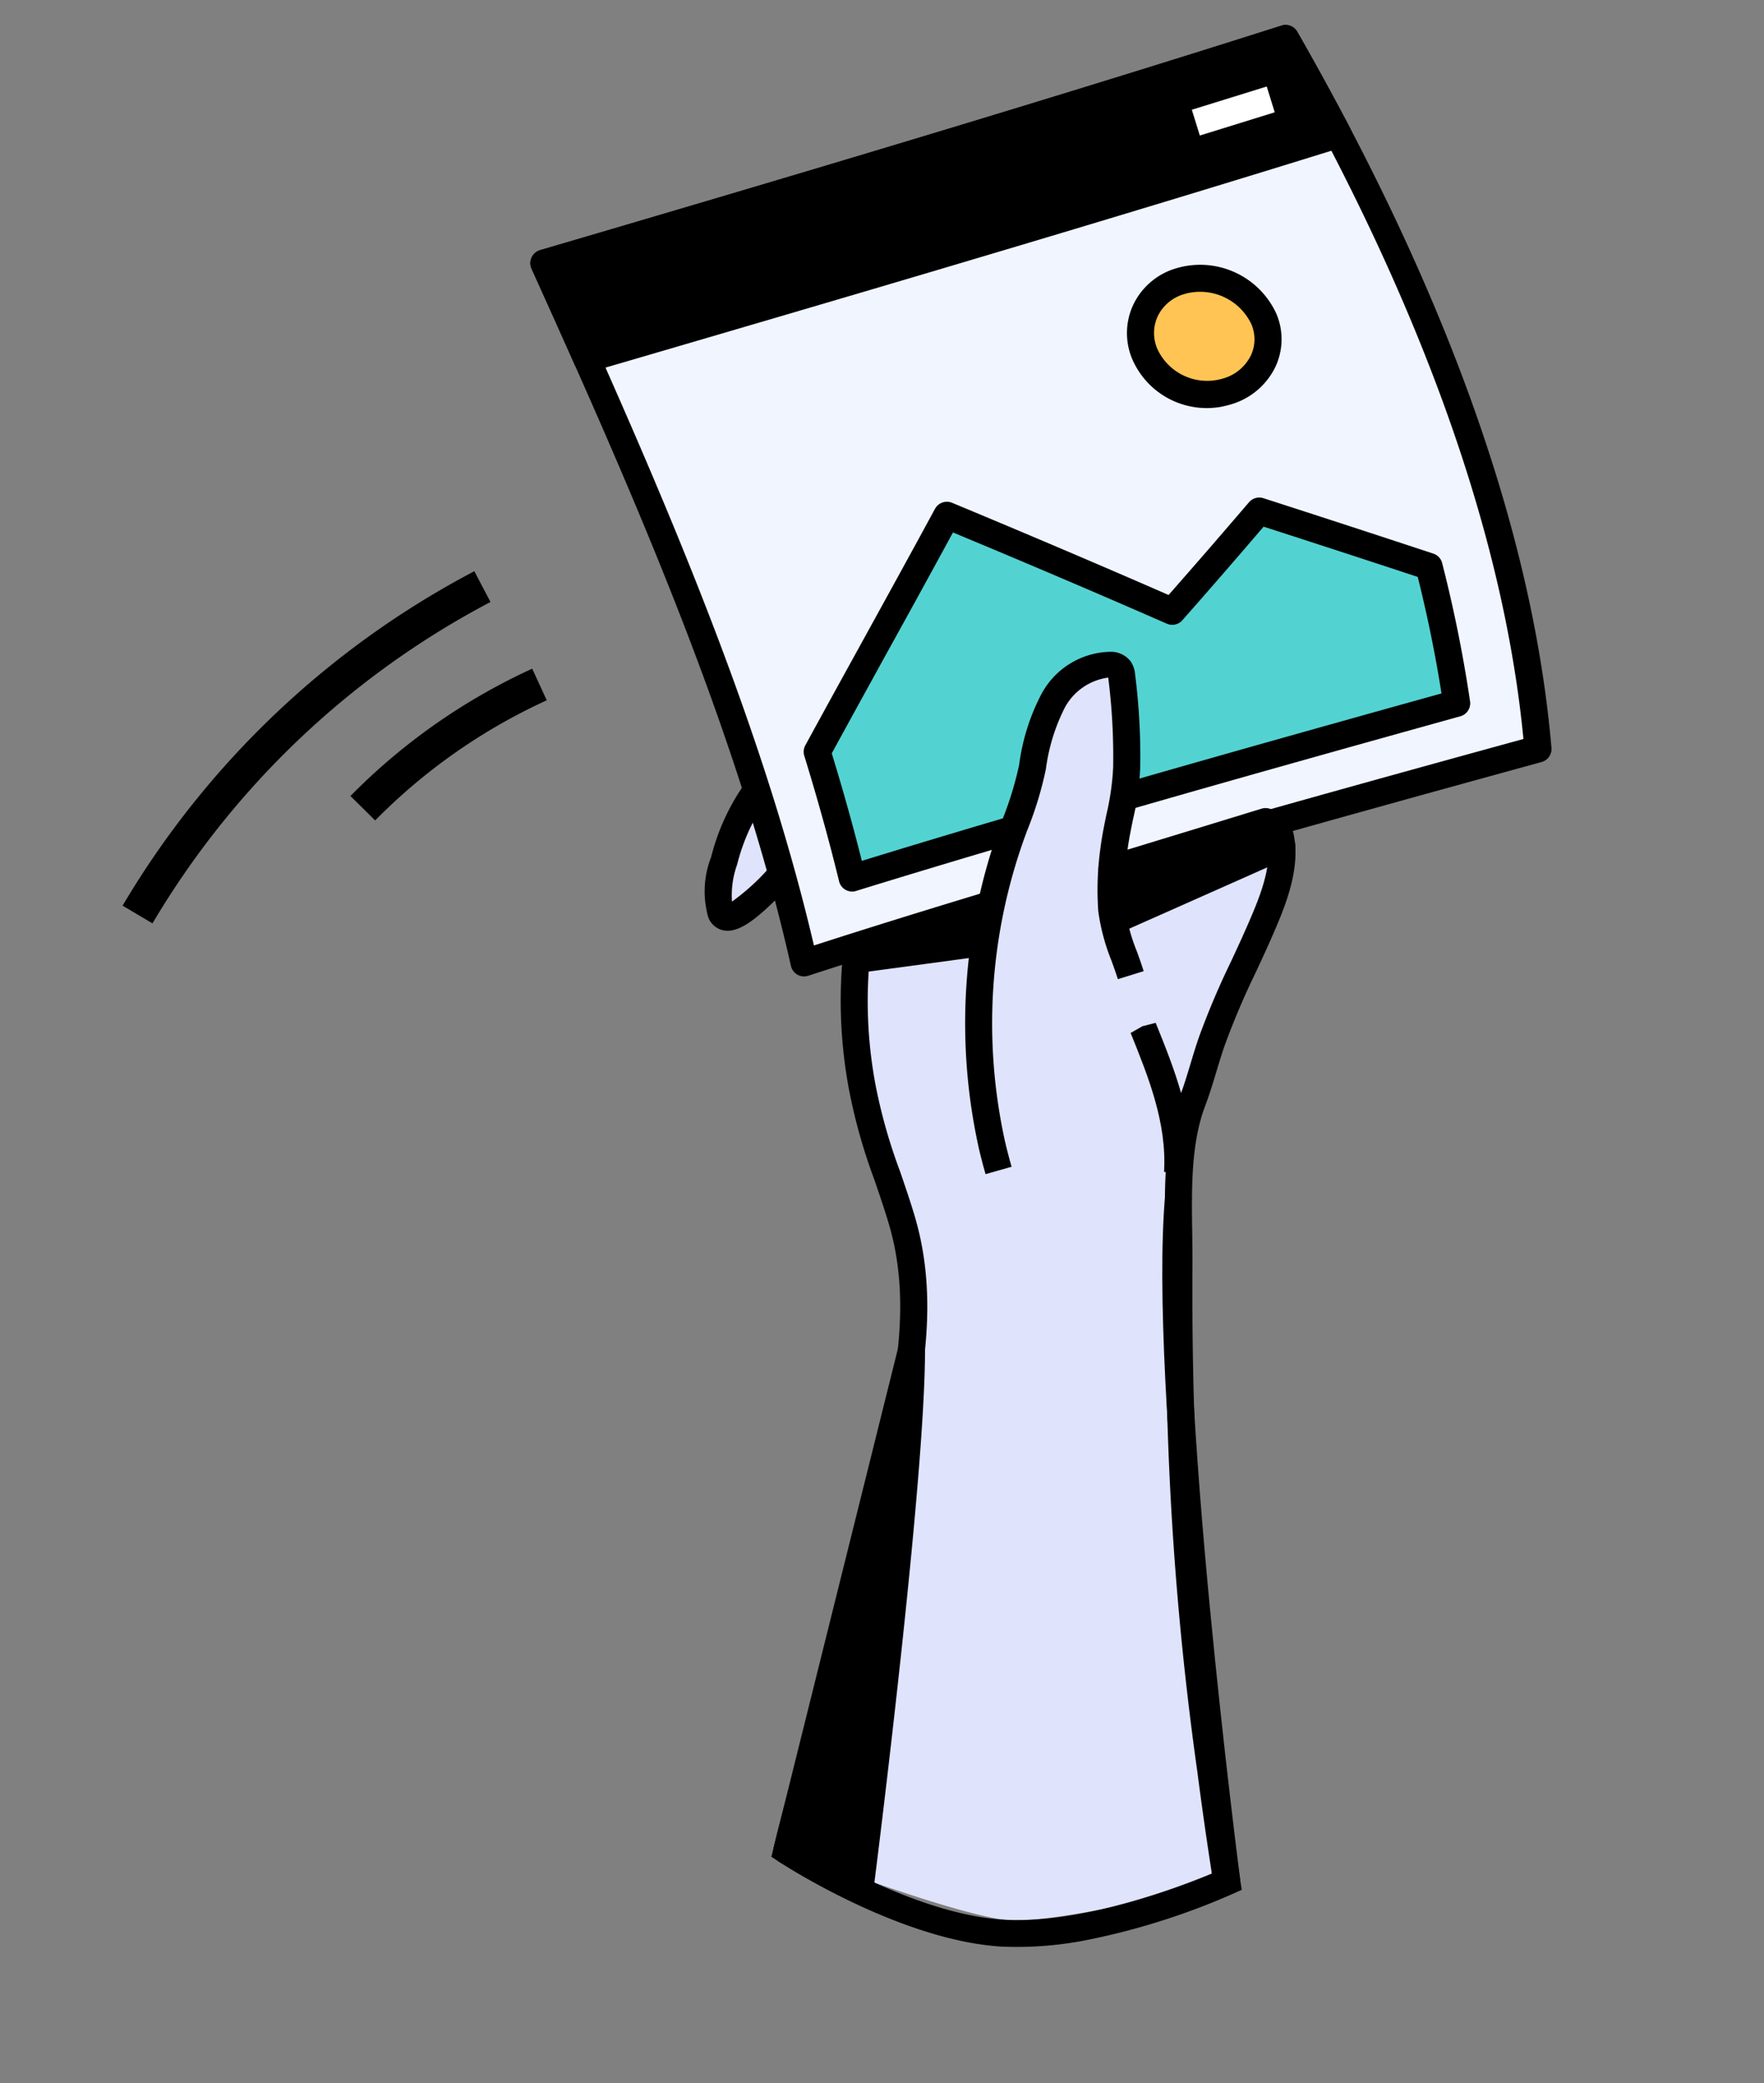 <?xml version="1.0" encoding="UTF-8"?> <svg xmlns="http://www.w3.org/2000/svg" xmlns:xlink="http://www.w3.org/1999/xlink" width="144.087" height="170.083" viewBox="0 0 144.087 170.083"><rect x="0" y="0" width="144.087" height="170.083" fill="#808080" stroke="none"/><defs><clipPath id="clip-path"><rect id="Прямоугольник_129" data-name="Прямоугольник 129" width="117.546" height="150.418" fill="none"></rect></clipPath></defs><g id="Сгруппировать_4364" data-name="Сгруппировать 4364" transform="translate(0 22.429) rotate(-11)"><g id="Сгруппировать_249" data-name="Сгруппировать 249" transform="translate(0 0)" clip-path="url(#clip-path)"><path id="Контур_215" data-name="Контур 215" d="M20.093,17.416a16.779,16.779,0,0,0-3.39,4.831,6.829,6.829,0,0,0-1.064,4.08c.334,1.887,5.153-1.942,5.847-2.331" transform="translate(32.225 36.009)" fill="#dfe3fc"></path><path id="Контур_216" data-name="Контур 216" d="M17.028,28.5a1.937,1.937,0,0,1-.733-.138,1.68,1.68,0,0,1-1-1.295A7.7,7.7,0,0,1,16.464,22.3a18.048,18.048,0,0,1,3.623-5.147l1.5,1.623a16.112,16.112,0,0,0-3.15,4.519,7.423,7.423,0,0,0-.994,2.9A18.123,18.123,0,0,0,20.9,24.105c.371-.258.647-.448.785-.528L22.771,25.5c-.107.064-.316.218-.6.414-2.328,1.629-3.942,2.583-5.141,2.583" transform="translate(31.482 35.461)"></path><path id="Контур_217" data-name="Контур 217" d="M12.562,95.819c4.071-8.93,7.874-14.375,11.663-23.427,1.571-3.758,3.295-7.451,4.822-11.227.758-1.877,1.472-3.773,2.089-5.7a7.782,7.782,0,0,0,.638-2.5c-.031-.929-.347-1.825-.469-2.742-.245-1.81.227-3.641.187-5.469-.046-2.129-.788-4.184-.957-6.307-.27-3.356.893-6.65,1.138-10.009a6.6,6.6,0,0,1,.377-2.221c.77-1.73,3.034-1.656,4.626-1.844l6.242-.745,15.712-1.868q4.5-.534,8.991-1.071l.037,0c1.068,3.086-1.2,6.4-2.853,8.795-1.856,2.7-3.874,5.2-5.534,8.049-.871,1.494-1.6,3.071-2.512,4.552-2.258,3.644-2.788,8.712-3.62,12.841q-1.472,7.33-2.614,14.721a259.065,259.065,0,0,0-2.709,26.271q-.294,4.624-.457,9.258s-13.921.742-17.951-.288-16.847-9.062-16.847-9.062" transform="translate(25.973 42.761)" fill="#dfe3fc"></path><path id="Контур_218" data-name="Контур 218" d="M36.424,107.9a29.436,29.436,0,0,1-7.2-.791c-8.025-2.049-16.2-9.917-16.54-10.255l-.558-.54.325-.709c1.847-4.058,3.65-7.417,5.4-10.663A137.174,137.174,0,0,0,24.1,72.212c.663-1.583,1.383-3.166,2.1-4.752,2.887-6.362,5.871-12.936,5.209-19.97-.12-1.276-.3-2.546-.475-3.819A45.816,45.816,0,0,1,30.3,36.12,39.244,39.244,0,0,1,32.169,24.3l2.092.709A37.06,37.06,0,0,0,32.5,36.172a43.99,43.99,0,0,0,.617,7.193c.181,1.307.365,2.61.488,3.914.718,7.623-2.39,14.47-5.4,21.1-.709,1.564-1.417,3.126-2.074,4.69a139.43,139.43,0,0,1-6.341,12.921c-1.623,3.022-3.295,6.138-5,9.816,1.963,1.782,8.678,7.558,14.982,9.169,6.267,1.6,14.77.089,17.408-.454q.161-4.219.426-8.433a260.585,260.585,0,0,1,2.721-26.369c.761-4.923,1.641-9.893,2.626-14.77.153-.779.3-1.592.448-2.423.644-3.586,1.371-7.65,3.313-10.779.5-.81.945-1.647,1.383-2.485.365-.69.724-1.374,1.117-2.043A65.163,65.163,0,0,1,62.94,31.7c.623-.859,1.245-1.718,1.853-2.6,1.522-2.212,3.607-5.239,2.718-7.807l2.083-.727C70.854,24.19,68.3,27.9,66.612,30.35c-.617.9-1.252,1.77-1.883,2.641a63.914,63.914,0,0,0-3.607,5.338c-.374.641-.721,1.3-1.068,1.957-.463.883-.933,1.767-1.46,2.623-1.718,2.767-2.377,6.445-3.015,10-.153.847-.3,1.675-.46,2.472-.975,4.844-1.853,9.776-2.607,14.666a259.086,259.086,0,0,0-2.7,26.172q-.29,4.615-.457,9.23l-.031.841-.816.193A57.574,57.574,0,0,1,36.424,107.9" transform="translate(25.077 42.517)"></path><path id="Контур_219" data-name="Контур 219" d="M28.355,38.142,26.217,37.6c.994-3.89.227-7.838-.515-11.66l1.055-.356,1.083-.209-1.083.209,1.11-.064c.791,4.058,1.6,8.255.488,12.626" transform="translate(53.14 52.458)"></path><path id="Контур_220" data-name="Контур 220" d="M86.414,61.245c-22.237,1.693-43.394,3.4-62.173,5.7C23.67,47.628,19.09,27.06,14.274,6.808,35.64,4.817,57.171,2.7,77.242.36c7.052,20.654,11.224,41.688,9.172,60.885" transform="translate(29.512 0.744)" fill="#f0f5ff"></path><path id="Контур_221" data-name="Контур 221" d="M24.983,68.8a1.131,1.131,0,0,1-.721-.267,1.112,1.112,0,0,1-.383-.807c-.564-19.117-5.022-39.249-9.936-59.915a1.112,1.112,0,0,1,.975-1.356C41.165,4,60.576,2.018,77.856.009a1.088,1.088,0,0,1,1.175.739c7.976,23.359,11.08,44,9.224,61.357a1.1,1.1,0,0,1-1.012.982c-20.792,1.583-42.71,3.322-62.124,5.7a1.031,1.031,0,0,1-.135.009m-8.6-60.262c4.718,19.915,8.954,39.338,9.657,57.915,18.875-2.273,39.995-3.96,60.106-5.491,1.6-16.635-1.4-36.357-8.924-58.655-16.8,1.945-35.657,3.874-60.839,6.23" transform="translate(28.77 0)"></path><path id="Контур_222" data-name="Контур 222" d="M70.971,34.111c-17.957,1.426-35.262,2.859-51.194,4.583-.163-3.515-.451-7.074-.841-10.66,4.644-5.617,9.4-11.249,14.083-16.936q8.5,5.632,16.574,11.209c2.865-2.212,5.721-4.436,8.537-6.678q6.46,3.552,12.755,7.083a109.754,109.754,0,0,1,.086,11.4" transform="translate(39.151 22.946)" fill="#52d3d1"></path><path id="Контур_223" data-name="Контур 223" d="M20.519,40.545a1.1,1.1,0,0,1-1.1-1.055c-.163-3.42-.445-6.982-.834-10.589a1.1,1.1,0,0,1,.245-.825c2.068-2.5,4.163-5.009,6.261-7.522,2.607-3.126,5.227-6.261,7.819-9.411a1.107,1.107,0,0,1,1.466-.221c5.583,3.706,10.939,7.325,15.924,10.764q3.976-3.069,7.887-6.175a1.109,1.109,0,0,1,1.221-.107q6.465,3.561,12.761,7.092a1.092,1.092,0,0,1,.564.9,111.366,111.366,0,0,1,.083,11.513A1.1,1.1,0,0,1,71.8,35.956c-16.022,1.273-34.516,2.782-51.161,4.58a.786.786,0,0,1-.12.009m.307-11.421c.328,3.083.577,6.135.736,9.092C37.593,36.5,55.213,35.06,70.649,33.83c.114-3.126.086-6.387-.089-9.709q-5.719-3.2-11.577-6.43-3.953,3.143-7.973,6.236a1.1,1.1,0,0,1-1.3.031c-4.917-3.4-10.2-6.976-15.724-10.644q-3.584,4.344-7.2,8.654-2.991,3.584-5.957,7.157" transform="translate(38.408 22.199)"></path><path id="Контур_224" data-name="Контур 224" d="M79.966,8.876c-20.694,2.27-42.464,4.316-63.738,6.279q-.962-4.173-1.954-8.347C35.64,4.817,57.168,2.7,77.242.36q1.445,4.256,2.724,8.516" transform="translate(29.512 0.744)"></path><path id="Контур_225" data-name="Контур 225" d="M16.971,17a1.1,1.1,0,0,1-1.074-.859q-.962-4.173-1.954-8.338a1.112,1.112,0,0,1,.972-1.356C41.165,4,60.576,2.018,77.856.009a1.089,1.089,0,0,1,1.175.739Q80.48,5.023,81.767,9.3a1.1,1.1,0,0,1-.936,1.414C60.033,13,37.928,15.071,17.075,17c-.037,0-.071.006-.1.006m-.586-8.47q.727,3.087,1.448,6.175c20.12-1.859,41.36-3.853,61.437-6.043q-.975-3.18-2.046-6.362C60.429,4.248,41.566,6.178,16.385,8.534" transform="translate(28.77 0)"></path><path id="Контур_226" data-name="Контур 226" d="M39.674,10.5a4.406,4.406,0,0,1-4.144,5.267,5.567,5.567,0,0,1-5.951-4.307,4.387,4.387,0,0,1,4.028-5.273A5.725,5.725,0,0,1,39.674,10.5" transform="translate(60.972 12.731)" fill="#ffc454"></path><path id="Контур_227" data-name="Контур 227" d="M35.755,17.636a6.63,6.63,0,0,1-6.515-5.221,5.454,5.454,0,0,1,.96-4.365,5.629,5.629,0,0,1,4.046-2.221A6.845,6.845,0,0,1,41.5,11.01v0a5.308,5.308,0,0,1-.92,4.3,5.846,5.846,0,0,1-4.2,2.291c-.209.018-.417.031-.623.031m-.883-9.629a3.729,3.729,0,0,0-.411.021,3.453,3.453,0,0,0-2.491,1.341,3.268,3.268,0,0,0-.561,2.62,4.478,4.478,0,0,0,4.767,3.417A3.636,3.636,0,0,0,38.8,14a3.111,3.111,0,0,0,.534-2.537,4.638,4.638,0,0,0-4.466-3.457" transform="translate(60.226 11.985)"></path><rect id="Прямоугольник_128" data-name="Прямоугольник 128" width="6.406" height="2.205" transform="translate(98.132 5.354) rotate(-6.226)" fill="#fff"></rect><path id="Контур_228" data-name="Контур 228" d="M21.662,54.668c-.064-.718-.107-1.436-.135-2.153A46,46,0,0,1,27.96,27.858a32.634,32.634,0,0,0,2.7-4.969,16.46,16.46,0,0,1,2.693-5.015,5.452,5.452,0,0,1,5.086-1.957,1.03,1.03,0,0,1,.739.475,1.153,1.153,0,0,1,.055.552A51.677,51.677,0,0,1,38.205,24.4c-.475,2.221-1.623,4.245-2.325,6.423A23.272,23.272,0,0,0,34.8,35.533a27.343,27.343,0,0,0,.506,5.54" transform="translate(44.45 32.69)" fill="#dfe3fc"></path><path id="Контур_229" data-name="Контур 229" d="M21.306,55.512q-.1-1.1-.138-2.209A47.156,47.156,0,0,1,27.76,28.03l.334-.543a27.791,27.791,0,0,0,2.282-4.258,17.21,17.21,0,0,1,2.9-5.341,6.525,6.525,0,0,1,6.163-2.3,2.034,2.034,0,0,1,1.491,1.092,2.181,2.181,0,0,1,.153,1.083,52.915,52.915,0,0,1-1.052,7.614,23.027,23.027,0,0,1-1.393,4.037c-.34.825-.684,1.647-.957,2.5A22.137,22.137,0,0,0,36.64,36.4a14.86,14.86,0,0,0,.273,3.644c.086.561.172,1.117.23,1.663l-2.193.239c-.055-.512-.138-1.037-.221-1.568a16.773,16.773,0,0,1-.288-4.2,24.522,24.522,0,0,1,1.132-4.939c.294-.9.656-1.785,1.025-2.666a21.215,21.215,0,0,0,1.27-3.653,51.074,51.074,0,0,0,1.009-7.295,4.739,4.739,0,0,0-3.957,1.739,15.536,15.536,0,0,0-2.472,4.635,29.427,29.427,0,0,1-2.472,4.647l-.325.54a44.757,44.757,0,0,0-6.276,24.04c.028.7.071,1.4.132,2.1Z" transform="translate(43.705 31.941)"></path><path id="Контур_230" data-name="Контур 230" d="M23.906,85.708S26.431,44.949,30.691,30.1" transform="translate(49.427 62.225)"></path><path id="Контур_231" data-name="Контур 231" d="M25.752,85.982l-2.206-.138c.1-1.669,2.586-41.05,6.831-55.848l2.12.61c-4.178,14.568-6.721,54.968-6.746,55.376" transform="translate(48.683 62.018)"></path><path id="Контур_232" data-name="Контур 232" d="M30.354,32.731c-2.064,10.678-12.433,42.1-12.433,42.1l-5.359-3.923Z" transform="translate(25.973 67.673)"></path><path id="Контур_233" data-name="Контур 233" d="M18.669,76.679a1.125,1.125,0,0,1-.653-.215l-5.362-3.923a1.1,1.1,0,0,1-.347-1.356L30.1,33.009a1.1,1.1,0,0,1,2.086.675C30.126,44.307,20.141,74.633,19.718,75.918a1.1,1.1,0,0,1-.712.706,1.066,1.066,0,0,1-.337.055M14.69,71.3l3.4,2.491c1.445-4.433,5.9-18.188,9.019-29.139Z" transform="translate(25.228 66.929)"></path><path id="Контур_234" data-name="Контур 234" d="M19.189,23.807,29,24.375,30.213,21.5,18.937,23.172Z" transform="translate(39.153 44.454)"></path><path id="Контур_235" data-name="Контур 235" d="M29.749,26.223l-.061,0-9.819-.568a1.113,1.113,0,0,1-.963-.693l-.252-.635a1.109,1.109,0,0,1,.865-1.5L30.795,21.15a1.142,1.142,0,0,1,1.034.417,1.111,1.111,0,0,1,.147,1.1l-1.209,2.874a1.107,1.107,0,0,1-1.018.678M27.457,23.88l1.577.089.147-.344Z" transform="translate(38.409 43.711)"></path><path id="Контур_236" data-name="Контур 236" d="M25.986,26.194l14.157-3.252-.9-2.221L26.173,22.1Z" transform="translate(53.726 42.842)"></path><path id="Контур_237" data-name="Контур 237" d="M26.731,28.038a1.107,1.107,0,0,1-1.1-1.156l.19-4.1a1.105,1.105,0,0,1,.985-1.049l13.068-1.374a1.144,1.144,0,0,1,1.141.687l.9,2.215a1.109,1.109,0,0,1-.776,1.491L26.979,28.008a1.171,1.171,0,0,1-.248.031m1.248-4.2-.077,1.7,11.473-2.638-.1-.245Z" transform="translate(52.983 42.101)"></path><path id="Контур_238" data-name="Контур 238" d="M2.12,33.367,0,31.481A72.58,72.58,0,0,1,33.412,10.158l.816,2.718A69.819,69.819,0,0,0,2.12,33.367" transform="translate(0 21.002)"></path><path id="Контур_239" data-name="Контур 239" d="M8.115,22.716l-1.6-2.344A50.047,50.047,0,0,1,23.073,13l.672,2.761A47.21,47.21,0,0,0,8.115,22.716" transform="translate(13.462 26.874)"></path></g></g></svg> 